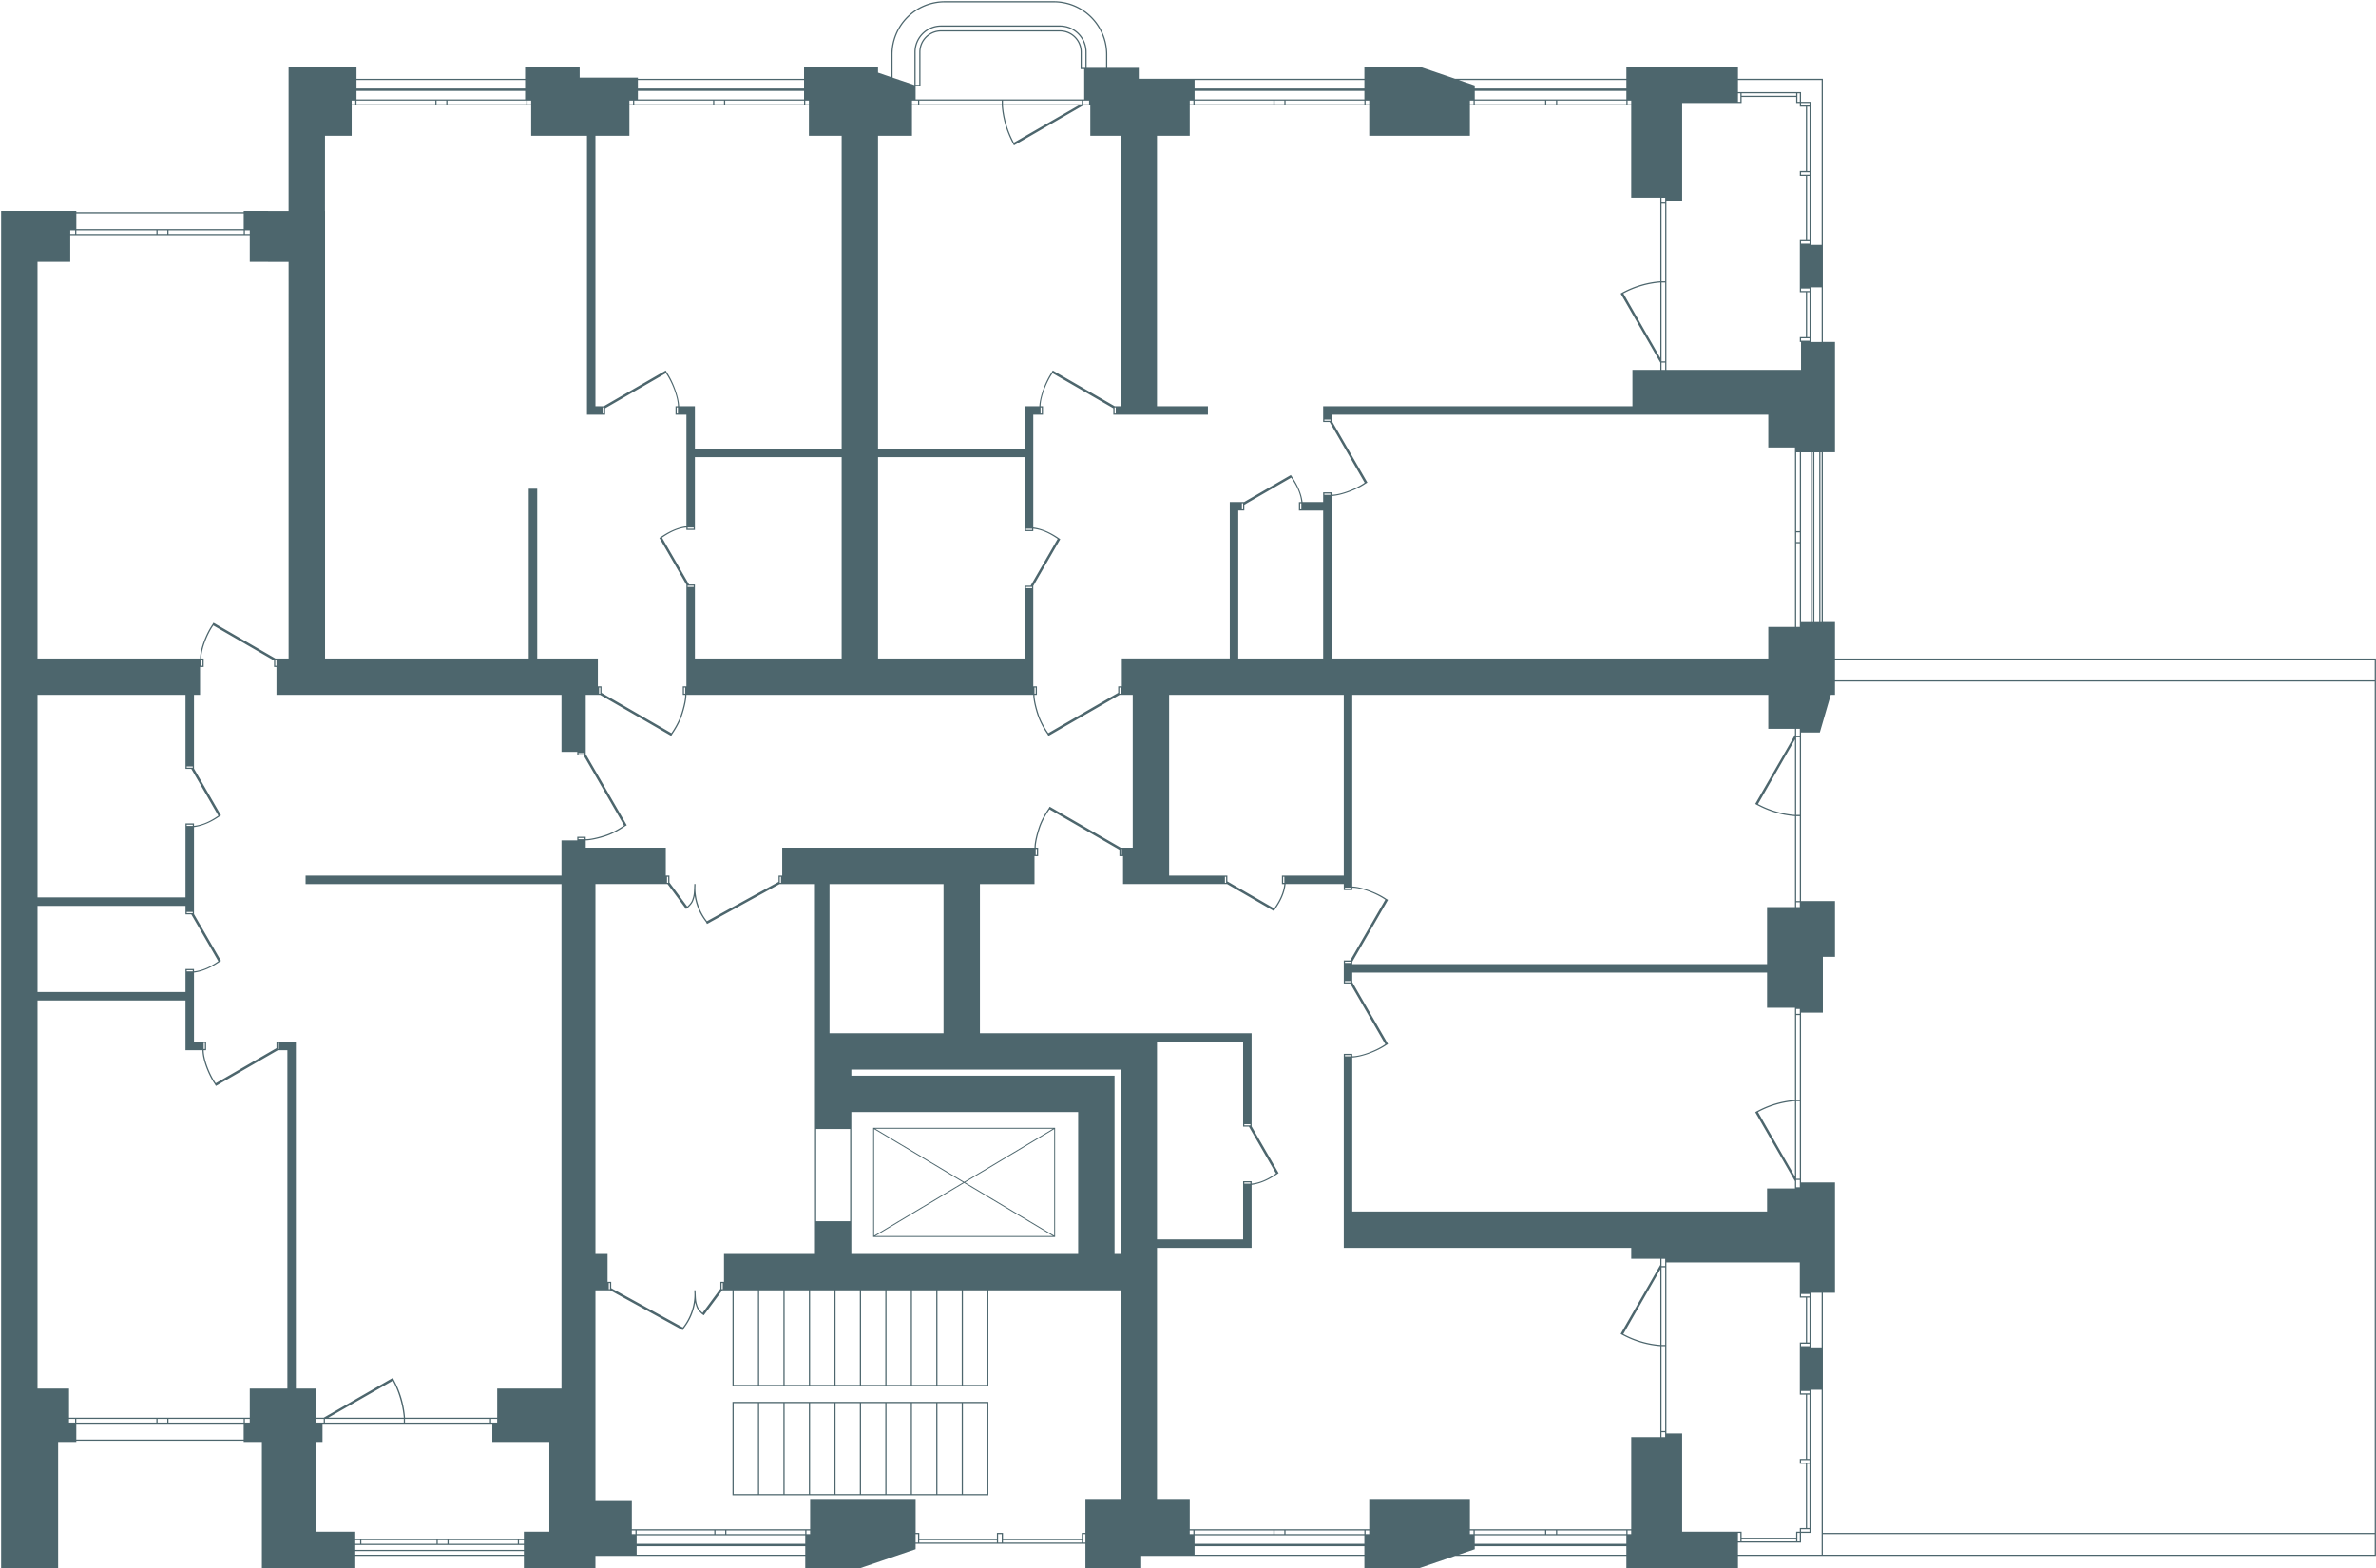 <svg xmlns="http://www.w3.org/2000/svg" width="1959" height="1293" viewBox="0 0 1959 1293">
  <path fill="#4d666d" d="M894.93 1272.97h-140v4.5l-45.5 15.5h-45.5v-10h-173v10h-59v-10h-139v10h-77v-104h-15v-1h-138v1h-15v104h-47v-1119h62v1h138v-1H221v.03h16.93V54.97h56v10h139v-10h45v9h48v1h137v-10h61v4.93l11.04 3.76-.04-1.7v-17a44 44 0 0 1 44-44h90a44 44 0 0 1 44 44v11h26v9h186v-10h45.5l29.36 10h141.14v-10h92v10h70v217h10v91h-10v140h10v30h446v740.01h-526v10h-92v-10h-141.14l-29.36 10h-45.5v-10h-184v10h-46zm-141-1230a22 22 0 0 1 22-22h98a22 22 0 0 1 22 22v13h16v-11a43 43 0 0 0-43-43h-90a43 43 0 0 0-43 43v17q0 1.02.05 2.04l17.95 6.11zm4 0a18 18 0 0 1 18-18h98a18 18 0 0 1 18 18v13h3v-13a21 21 0 0 0-21-21h-98a21 21 0 0 0-21 21v27h3zm136 14h-3v-14a17 17 0 0 0-17-17h-98a17 17 0 0 0-17 17v28h-4v11h139zm608 9h-69v10h52v8h8v118h9zm-161 0h-138.21l13.21 4.5v2.5h125zm-216 0h-140v7h140zm-462 0h-137v7h137zm-230 0h-139v7h139zm908 9h-125v7h125zm-216 0h-140v7h140zm-462 0h-137v7h137zm-230 0h-139v7h139zm1051 2h-2v7h2zm-3 0h-45v2h45zm-46 0h-2v7h2zm50 205h-1v-4h5v-37h-5v-43h5v-53h-5v-4h5v-53h-5v-3h-3v-5h-45v5h-49v81h-13v139h111zm-140-199h-3v3h3zm-4 0h-57v3h57zm-58 0h-8v3h8zm-9 0h-58v3h58zm-59 0h-3v3h3zm-86 0h-3v3h3zm-4 0h-65v3h65zm-66 0h-8v3h8zm-9 0h-65v3h65zm-66 0h-3v3h3zm-317 0h-3v3h3zm-4 0h-65v3h65zm-66 0h-8v3h8zm-9 0h-65v3h65zm-66 0h-3v3h3zm-84 0h-3v3h3zm-4 0h-65v3h65zm-66 0h-8v3h8zm-9 0h-65v3h65zm-66 0h-3v3h3zm605 0h-5v3.01h5zm-6 0h-65v3.01h65zm-66 0h-68v3.01h68zm-69 0h-5v3.01h5zm735 2h-7v2h7zm-570 486.32v-5.33h3v-23h89v-129h11.81l38.1-22 .41-.28c4.97 6.93 8.69 14.44 9.68 22.28h17v-8h7v2.01c7.91-.06 20.44-5.17 27.23-9.94l-28.91-50.07h-5.32v-13h255v-30h23v-6l-32.74-56.9 1.73-1 .02.03a78 78 0 0 1 30.99-9.13v-69h-24v-76h-133v25h-83v-25h-148v25h-27v223h42v7h-78v-5.32l-50.07-28.9c-4.77 6.78-9.88 19.31-9.94 27.22h2.01v7h-8v93c7.85 1 15.36 4.71 22.28 9.68l-.28.41-22 38.1v82.81h3v7h-2c0 3.92 1.41 10.14 3.44 16.27s5.61 11.98 7.96 15.32zm-228-459.33h-27v-25h-148v25h-28v223h6.9l51.05-29.47 1 1.73c4.71 6.7 9.7 19.63 10.05 27.74h13v35h121zm-140.4 492.6c2.35-3.35 5.93-9.2 7.96-15.33s3.44-12.35 3.44-16.27h-2v-7h3v-83.8l-22-38.1-.28-.42c6.93-4.97 14.44-8.68 22.28-9.68v-92h-9v-7h2.01c-.06-7.9-5.17-20.44-9.94-27.23l-50.07 28.91v5.32h-15v-230h-46v-25h-148v25h-22V174h.07v368.97h167.93v-140h7v140h50v23h3v5.32zm291.4-269.6h12c.36-8.11 5.34-21.03 10.05-27.74l1-1.73 51.06 29.47h4.9v-223h-25V87h-6l-56.92 32.89-1-1.74.04-.02A79 79 0 0 1 825.93 87h-74v24.97h-28v258h121zM889.2 87h-62.26a77 77 0 0 0 9 30.63zm602.74.97h-2v53h2zm0 54h-7v2h7zm0 3h-2v53h2zm-119 18h-3v4h3zm0 5h-3v64h3zm-1172 8h-138v13h138zm5 14h-4v3h4zm-5 0h-62v3h62zm-63 0h-8v3h8zm-9 0h-66v3h66zm-67 0h-4v3h4zm176 26.04H221v-.03h-15.07v-22h-148v22h-27v327h134c.06-8.1 5.2-20.82 10.05-27.74l1-1.73 51.06 29.47h10.9zm1254-17.04h-7v2h7zm-119 34h-3v65h3zm-4 0a77 77 0 0 0-30.49 9l30.49 53.26zm133 4h-9v45h9zm-10 1h-7v2h7zm0 3h-2v37h2zm0 38h-7v2h7zm-119 20h-3v6h3zm-453 37h-1v5h1zm-61 0h-1v5h1zm-300 0h-1v5h1zm-61 0h-1v5h1zm960 181h22v-148h-22v-27h-360v4.9l29.47 51.05-1.73 1c-6.7 4.71-19.62 9.7-27.74 10.05v134h360zm-361-171h-5v1h5zm405 27h-1v140h1zm-2 0h-4v140h4zm-5 0h-1v140h1zm-2 0h-8v140h8zm-9 0h-3v65h3zm-639 110h4.8l22.3-38.62c-6.46-4.46-12.8-7.59-20.1-8.38v2h-7v-61h-121v166h121zm-151-106h-121v60h-7v-2c-7.3.8-13.64 3.92-20.1 8.38l22.3 38.62h4.8v61h121zm397 44h-20v-7h2c-.79-7.3-3.92-13.64-8.38-20.1l-38.62 22.3v4.8h-5v122h70zm6-14h-5v1h5zm-24 8h-1v5h1zm-48 0h-1v5h1zm-453 20h-5v1h5zm279 1h-5v1h5zm633 3h-3v8h3zm0 9h-3v69h3zm-912 35h-5v1h5zm279 1h-5v1h5zm-441 661.01h53v-416h-211v-7h211v-29h13v-3h7v2c3.92 0 10.14-1.42 16.27-3.45s11.98-5.6 15.32-7.96l-33.26-57.6h-5.33v-3h-13v-47h-235v-23h-2v-5.31l-50.07-28.92c-4.77 6.8-9.88 19.33-9.94 27.24h2.01v7h-3v23h-5v60.8l22 38.1.28.42c-6.92 4.97-14.43 8.68-22.28 9.68v71.8l22 38.1.28.42c-6.92 4.97-14.43 8.68-22.28 9.68v57h10v7h-2c.05 7.9 5.16 20.44 9.93 27.23l50.07-28.91v-5.32h16v286h17v24h6l56.91-32.75 1 1.74-.03.02a78 78 0 0 1 9.12 30.99h76zm1548-601h-445v17h445zm-1730 0h-1v5h1zm-61 0h-1v5h1zm1791 18h-445v11h-3.49l-9.01 31h-15.5v139h28v46h-10v46h-18v140h28v91h-10v198h455zm-1034 5h-1v5h1zm-70 0h-1v5h1zm-289 0h-1v5h1zm-70 0h-1v5h1zm147 160.18v-5.18h3v-23h208c0-4.1 1.45-10.43 3.5-16.58 2.03-6.14 5.57-12.06 8.02-15.53l1-1.72 58.6 33.83h9.88v-126h-10.89l-58.59 33.83-1-1.72a64 64 0 0 1-8.03-15.53c-2.04-6.15-3.49-12.5-3.49-16.58h-286c0 4.09-1.45 10.43-3.49 16.58s-5.58 12.06-8.03 15.53l-1 1.72-58.59-33.83h-11.89v48.89l33.83 58.59-1.72 1c-3.47 2.45-9.39 5.99-15.53 8.03-5.95 1.97-12.48 3.4-16.58 3.49v6h66v23h3v5.72l14.7 19.87c3.63-3.4 3.87-4.77 4.7-7.37.67-2.09.81-4.41.96-7.74l.15-3.53 1 .01-.1 2.86c-.23 9.91 3.57 20.3 9.53 27.8zm815 20.82h23v-75a78 78 0 0 1-30.99-9.13l-.02.04-1.73-1 32.74-56.91v-5h-22v-28h-343v158c8.12.36 21.04 5.34 27.74 10.05l1.73 1-29.47 51.06v1.89h342zm-406.38 1.1c4.46-6.46 7.59-12.8 8.38-20.1h-2v-7h51v-149h-144v149h48v4.8zm-897.62-70.1h7v2c7.3-.8 13.64-3.92 20.1-8.38l-22.3-38.62h-4.8v-61h-122v167h122zm1331-78h-3v6h3zm0 7h-3v64h3zm-4 1.74-30.49 53.26a77 77 0 0 0 30.49 9zm-998 11.26h-5v1h5zm-323 11h-5v1h5zm1186 553h24v-75a78 78 0 0 1-30.99-9.13l-.02.04-1.73-1 32.74-56.91v-5h-24v-9h-237v-160h7v2c7.91-.06 20.44-5.16 27.23-9.93l-28.91-50.07h-5.32v-19h5.32l28.91-50.08c-6.79-4.77-19.32-9.87-27.23-9.93v2h-7v-5h-48c-.85 8.17-4.55 15.13-9.68 22.28l-.41-.28-38.1-22h-85.8v-23h-3v-5.32l-57.6-33.26c-2.36 3.34-5.94 9.2-7.97 15.31-2.03 6.13-3.44 12.36-3.44 16.28h2v7h-3v23h-45v123h224v76.8l22 38.1.28.42c-6.92 4.97-14.43 8.68-22.28 9.68v52h-78v207h27v25h148v-25h83v25h133zm139-512h-3v70h3zm-1325 7h-5v1h5zm323 11h-5v1h5zm443 9h-1v5h1zm-70 0h-1v5h1zm204 23h-1v5h1zm-48 0h-1v5h1zm-367 0h-1v5h1zm-93 0h-1v5h1zm227 6h-94v123h94zm-77 278v-76h-28v76zm413-275h-5v1h5zm370 12h-3v4h3zm-1331 55h7v2c7.3-.8 13.64-3.92 20.1-8.38l-22.3-38.62h-4.8v-7h-122v71h122zm6-47h-5v1h5zm955 41h-5v1h5zm-955 7h-5v1h5zm1298 180h23v-6l-32.74-56.92 1.73-1 .02.04a78 78 0 0 1 30.99-9.12v-76h-23v-29h-342v7.88l29.47 51.07-1.73 1c-6.7 4.7-19.62 9.69-27.74 10.05v127h342zm-343-171h-5v1h5zm-908 336h31v-279h-7.89l-51.06 29.47-1-1.73c-4.86-6.92-9.99-19.64-10.05-27.74h-14v-41h-122v320h26v24h149zm1278-313h-3v4h3zm0 5h-3v70h3zm-459 137h7v2c7.3-.8 13.64-3.92 20.1-8.38l-22.3-38.62h-4.8v-70h-71v163h71zm-795-114h-1v5h1zm-61 0h-1v5h1zm945 10h-5v1h5zm-190 12h-222v5h217v147h5zm560 26h-3v64h3zm-4 0a77 77 0 0 0-30.49 9l30.49 53.25zm-591 9h-187v117h187zm142 10h-5v1h5zm-311 3h150v90h-150zm148.25.76h-146.5l73.25 43.8zm1 .29-73.5 43.95 73.5 43.95zm-74.99 43.95-73.5-43.95v87.9zm689.74-2h-3v6h3zm-453 2h-5v1h5zm-236 .44-73.24 43.8h146.49zm578 62.56h-3v6h3zm108 225h3v-3h5v-53h-5v-4h5v-53h-5v-43h5v-37h-5v-29h-110v141h13v81h49v5h45zm-108-218h-3v64h3zm-4 1.74-30.49 53.26a77 77 0 0 0 30.49 9zm-773 11.26h-1v5h1zm-93 0h-1v5h1zm389 206h3v-28h29v-172h-109v79h-211v-79h-8.45l-15.24 20.59-1.6-1.18c-3.75-3.5-4.15-5.02-5.06-7.88q-.28-.9-.46-1.85a45.4 45.4 0 0 1-9.22 21.43l-.95 1.76-59.87-32.87h-12.15v173h30v24h147v-25h87v28h3v5h64v-5h5v5h65zm-78-200h-20v78h20zm-21 0h-20v78h20zm-21 0h-20v78h20zm-21 0h-20v78h20zm-21 0h-20v78h20zm-21 0h-20v78h20zm-21 0h-20v78h20zm-21 0h-20v78h20zm-21 0h-20v78h20zm-21 0h-20v78h20zm877 2h-9v45h9zm-10 1h-7v2h7zm0 3h-2v37h2zm0 38h-7v2h7zm-119 2h-3v70h3zm-1040 59c-.94-10.35-4.06-21.34-9-30.5l-53.25 30.5zm1169-23h-9v118h-8v8h-52v10h69zm-10 1h-7v2h7zm0 3h-2v53h2zm-888 6h211v77h-211zm210 1h-20v75h20zm-21 0h-20v75h20zm-21 0h-20v75h20zm-21 0h-20v75h20zm-21 0h-20v75h20zm-21 0h-20v75h20zm-21 0h-20v75h20zm-21 0h-20v75h20zm-21 0h-20v75h20zm-21 0h-20v75h20zm-215 13h-5v3h5zm-6 0h-70v3h70zm-71 0h-65v3h65zm-66 0h-6v3h6zm-61 0h-4v3h4zm-5 0h-62v3h62zm-63 0h-8v3h8zm-9 0h-66v3h66zm-67 0h-5v3h5zm370 93h21v-74h-47v-15h-140v15h-5v74h32v6h139zm-231-89h-138v13h138zm1172 7h-3v4h3zm119 23h-7v2h7zm0 3h-2v53h2zm0 54h-7v2h7zm-147 1h-3v3h3zm-4 0h-57v3h57zm-58 0h-8v3h8zm-9 0h-58v3h58zm-59 0h-3v3h3zm-86 0h-3v3h3zm-4 0h-65v3h65zm-66 0h-8v3h8zm-9 0h-65v3h65zm-66 0h-3v3h3zm-316 0h-3v3h3zm-4 0h-65v3h65zm-66 0h-8v3h8zm-9 0h-64v3h64zm-65 0h-3v3h3zm960 2h-2v7h2zm-49 0h-2v7h2zm523 1h-455v17h455zm-1063 0h-2v7h2zm-69 0h-3v7h3zm-69 0h-2v7h2zm584 1h-125v7h125zm-216 0h-140v7h140zm-461 0h-139v7h139zm817 3h-45v2h45zm-1049 1h-4v3h4zm-5 0h-57v3h57zm-58 0h-8v3h8zm-9 0h-62v3h62zm-63 0h-4v3h4zm595 0h-65v2h65zm-70 0h-64v2h64zm-390 4h-139v4h139zm909 1h-125v2.5l-13.21 4.5h138.21zm-216 0h-140v7h140zm-461 0h-139v7h139zm-232 4h-139v3h139zm240-550h-29.15l-59.87 32.87-.94-1.76a45.4 45.4 0 0 1-9.23-21.43q-.18.96-.46 1.85c-.9 2.86-1.3 4.38-5.06 7.88l-1.6 1.18-15.23-20.6h-59.46v305.01h10v23h3v5.18l59.06 32.43c5.97-7.5 9.76-17.88 9.54-27.79l-.1-2.86 1-.01.14 3.53c.15 3.33.3 5.65.96 7.74.83 2.6 1.08 3.97 4.7 7.37l14.7-19.87v-5.72h3v-23h75z"/>
</svg>

